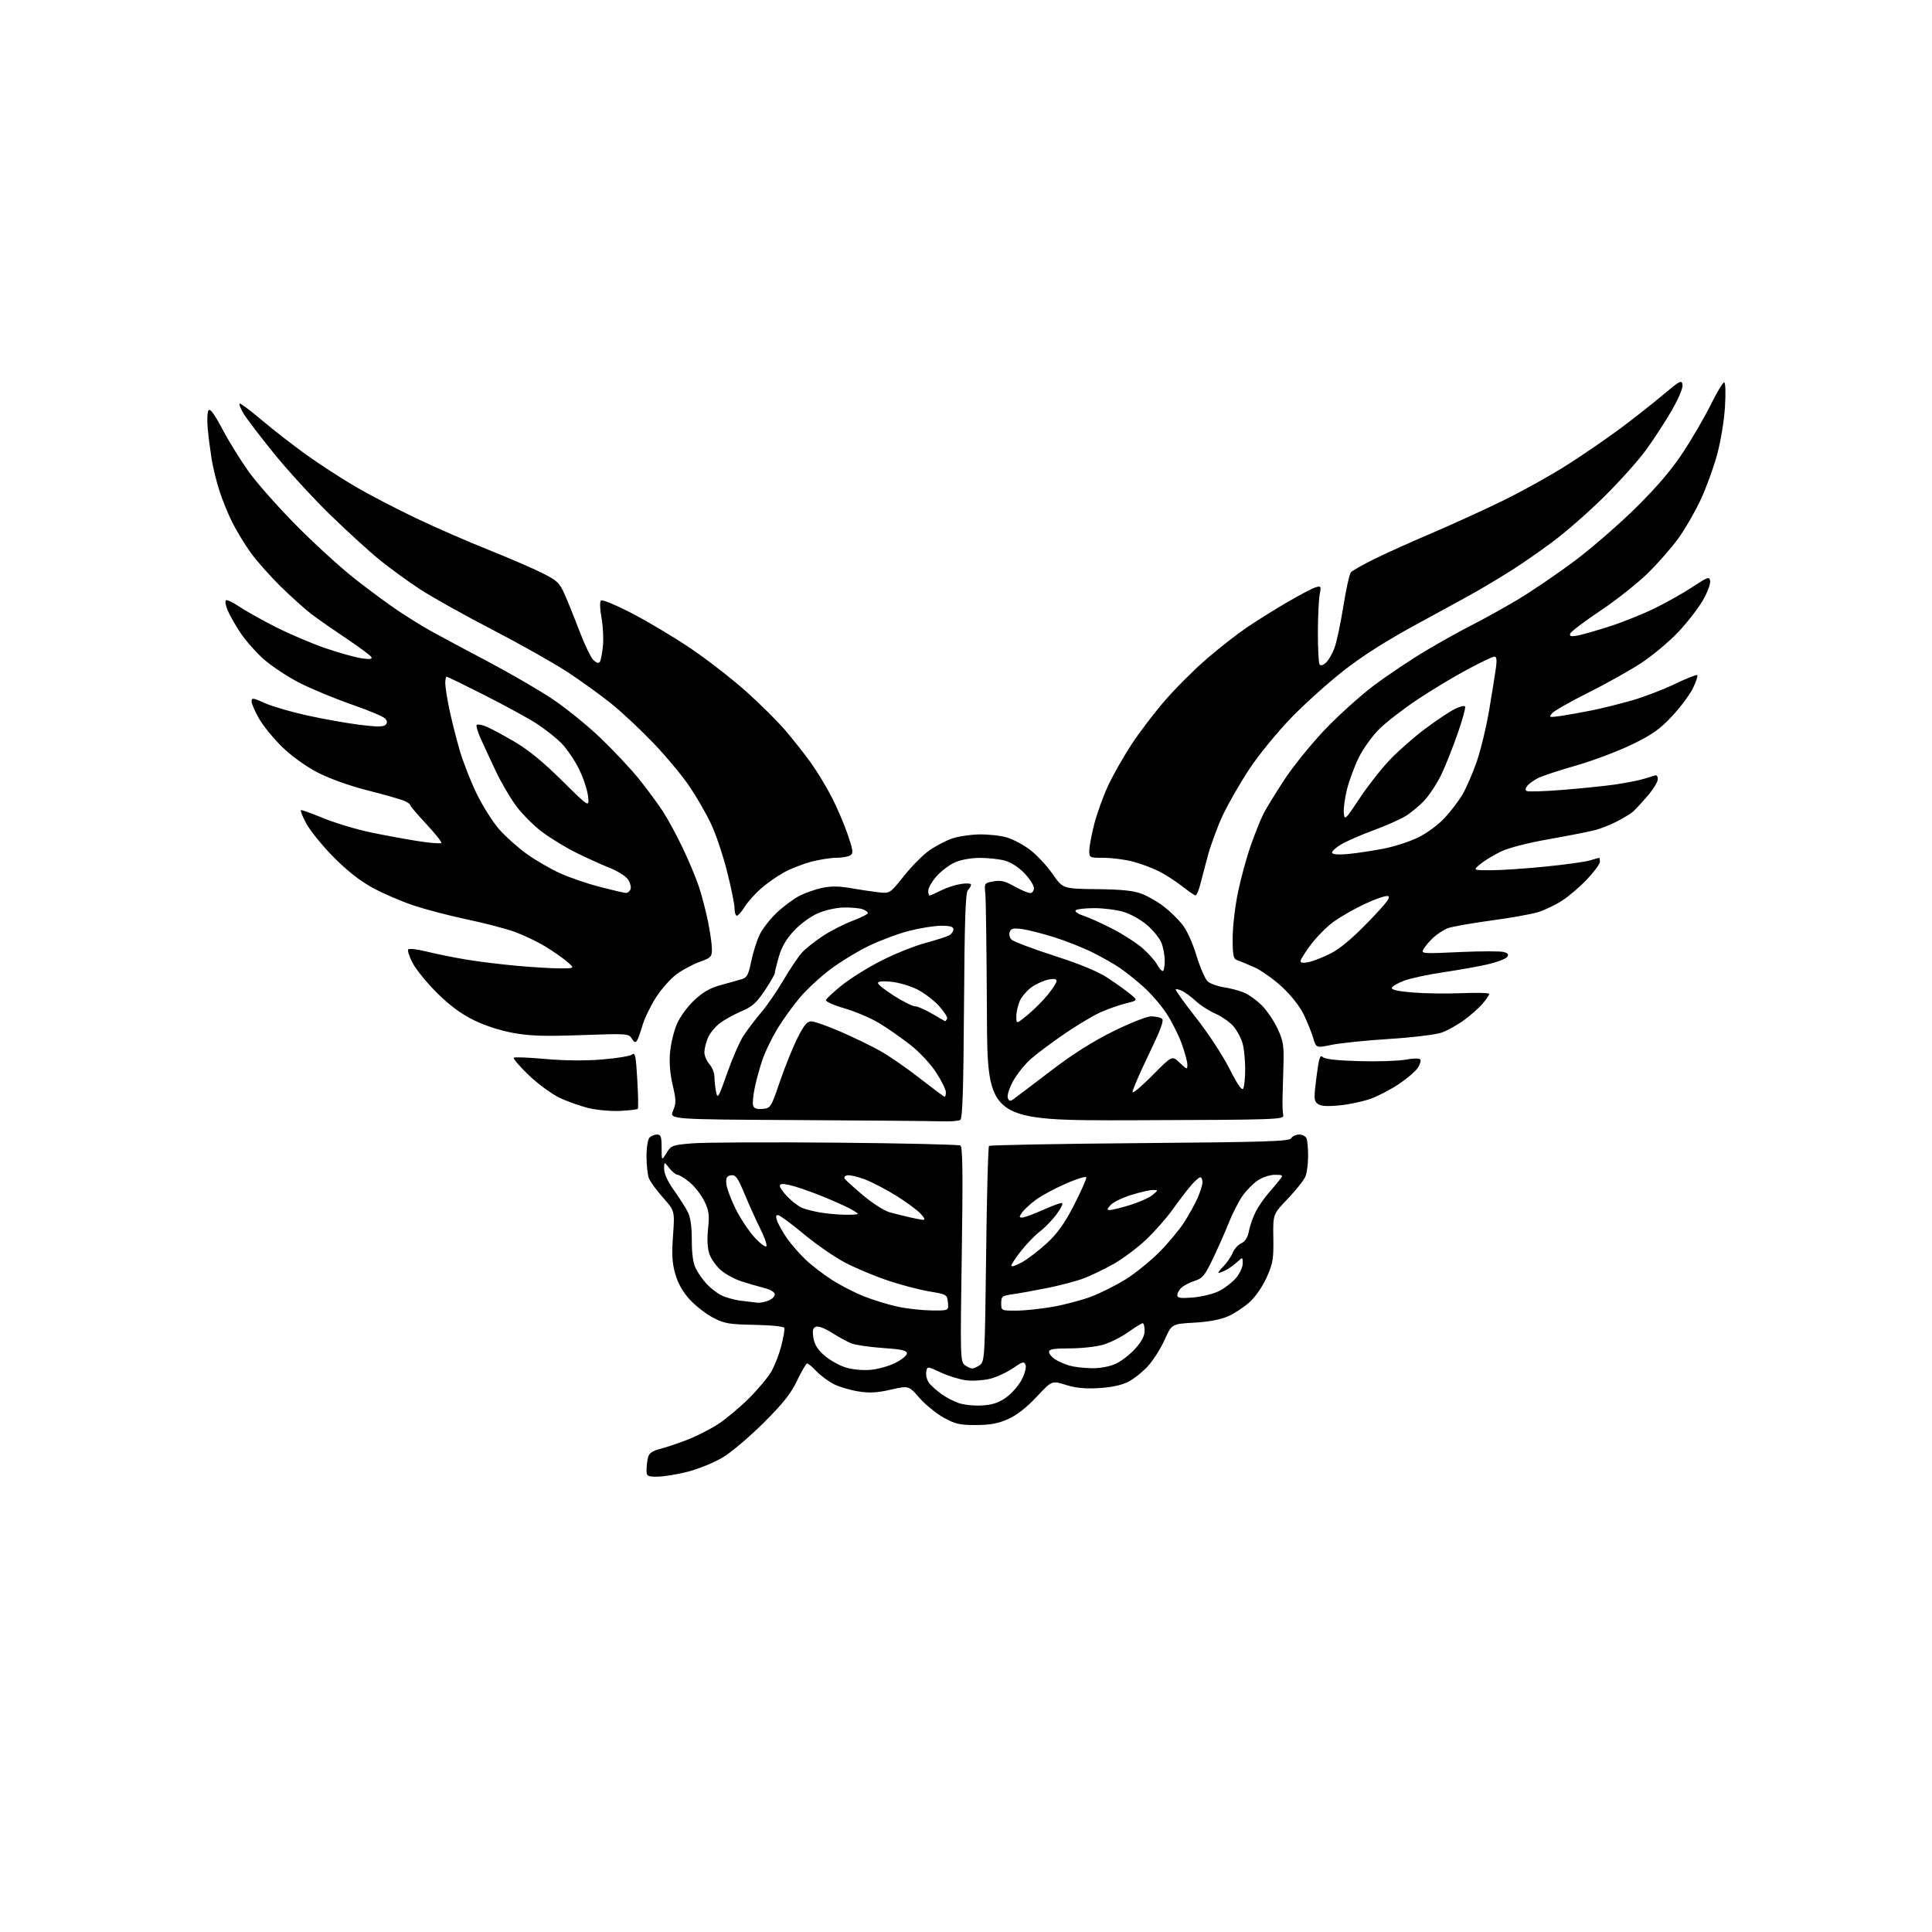 <?xml version="1.0" encoding="UTF-8" standalone="no"?>
<svg 
  version="1.1" 
  xmlns="http://www.w3.org/2000/svg" 
  xmlns:xlink="http://www.w3.org/1999/xlink" 
  xmlns:svg="http://www.w3.org/2000/svg"
  xmlns:rdf="http://www.w3.org/1999/02/22-rdf-syntax-ns#"
  xmlns:cc="http://creativecommons.org/ns#"
  xmlns:dc="http://purl.org/dc/elements/1.1/"
  viewBox="0 0 768 768"
  width="768"
  height="768"
>
<style>svg {background-color: white; }</style>"
<path stroke="none" fill="black" fill-rule="evenodd" d="M261.34,587.00C257.27,587.00 257.00,586.83 257.01,584.25C257.02,582.74 257.30,580.49 257.63,579.26C258.06,577.65 259.40,576.72 262.36,575.98C264.64,575.41 269.55,573.76 273.28,572.30C277.02,570.85 282.57,568.01 285.63,566.00C288.68,563.99 294.08,559.47 297.63,555.95C301.17,552.43 305.18,547.66 306.54,545.34C307.90,543.03 309.71,538.38 310.57,535.02C311.43,531.66 311.98,528.45 311.80,527.89C311.60,527.29 306.72,526.78 299.98,526.65C289.78,526.45 287.94,526.14 283.46,523.80C280.69,522.36 276.55,519.15 274.26,516.67C271.48,513.65 269.56,510.30 268.47,506.55C267.19,502.15 266.99,498.84 267.54,491.14C268.23,481.33 268.23,481.33 263.55,476.06C260.98,473.16 258.45,469.68 257.93,468.33C257.42,466.98 257.00,463.06 257.00,459.63C257.00,456.12 257.52,452.88 258.20,452.20C258.86,451.54 260.21,451.00 261.20,451.00C262.70,451.00 263.00,451.86 263.00,456.25C263.01,461.50 263.01,461.50 264.93,458.35C266.77,455.33 267.22,455.16 275.21,454.50C279.80,454.11 305.40,453.99 332.09,454.22C358.78,454.46 381.15,454.97 381.79,455.37C382.67,455.92 382.80,466.66 382.32,498.69C381.70,539.44 381.75,541.34 383.53,542.64C384.55,543.39 385.89,544.00 386.50,544.00C387.11,544.00 388.49,543.36 389.56,542.58C391.41,541.23 391.52,539.27 392.00,498.66C392.27,475.29 392.79,455.88 393.14,455.53C393.49,455.18 420.48,454.67 453.12,454.41C503.76,453.99 512.59,453.71 513.28,452.46C513.73,451.66 515.15,451.00 516.44,451.00C517.73,451.00 519.06,451.71 519.39,452.58C519.73,453.45 520.00,456.57 520.00,459.52C520.00,462.46 519.54,466.07 518.99,467.54C518.43,469.00 515.28,473.00 512.00,476.43C506.02,482.65 506.02,482.65 506.17,492.09C506.30,500.47 506.01,502.24 503.52,507.78C501.88,511.43 499.06,515.52 496.73,517.62C494.54,519.60 490.69,522.14 488.17,523.25C485.18,524.57 480.51,525.45 474.69,525.78C465.79,526.29 465.79,526.29 462.98,532.55C461.43,535.99 458.48,540.68 456.40,542.97C454.33,545.27 450.81,548.09 448.57,549.24C445.88,550.62 441.91,551.49 436.85,551.79C431.30,552.12 427.67,551.77 423.67,550.51C418.14,548.77 418.14,548.77 412.07,555.26C408.09,559.52 404.20,562.56 400.75,564.10C396.79,565.86 393.66,566.45 388.00,566.47C381.52,566.50 379.77,566.10 375.13,563.53C372.18,561.89 367.84,558.36 365.49,555.67C361.22,550.79 361.22,550.79 354.09,552.41C348.57,553.67 345.62,553.82 341.08,553.09C337.85,552.57 333.47,551.25 331.35,550.16C329.23,549.07 326.18,546.79 324.56,545.09C322.95,543.39 321.28,542.00 320.86,542.00C320.44,542.00 318.66,545.04 316.89,548.75C314.41,553.96 311.38,557.79 303.59,565.56C298.04,571.09 290.73,577.29 287.34,579.33C283.95,581.37 277.69,583.93 273.43,585.02C269.17,586.11 263.73,587.00 261.34,587.00zM390.17,558.70C394.38,558.47 396.86,557.68 399.81,555.63C402.00,554.11 404.81,550.95 406.06,548.59C407.37,546.13 408.05,543.58 407.68,542.60C407.09,541.08 406.53,541.23 402.65,543.89C400.25,545.55 396.17,547.43 393.59,548.08C391.00,548.73 386.78,549.01 384.19,548.71C381.61,548.40 377.02,546.99 374.00,545.59C368.50,543.03 368.50,543.03 368.18,545.60C367.99,547.08 368.63,549.04 369.68,550.20C370.68,551.31 372.80,553.14 374.39,554.27C375.97,555.40 378.90,556.93 380.89,557.67C382.87,558.41 387.05,558.88 390.17,558.70zM345.84,544.55C348.78,544.32 353.28,543.09 355.84,541.81C358.40,540.54 360.50,538.83 360.50,538.00C360.50,536.82 358.49,536.36 351.00,535.85C345.77,535.49 340.15,534.68 338.50,534.04C336.85,533.40 333.36,531.50 330.75,529.83C327.93,528.03 325.33,527.04 324.37,527.41C323.11,527.89 322.88,528.88 323.33,531.77C323.74,534.40 325.01,536.46 327.65,538.78C329.71,540.58 333.45,542.71 335.95,543.52C338.61,544.37 342.71,544.80 345.84,544.55zM434.00,543.89C437.32,543.93 441.08,543.24 443.50,542.13C445.70,541.13 449.19,538.44 451.25,536.15C453.82,533.30 455.00,531.05 455.00,529.00C455.00,527.35 454.66,526.00 454.25,526.00C453.83,526.00 451.26,527.59 448.54,529.52C445.81,531.46 441.34,533.71 438.61,534.52C435.87,535.34 429.89,536.00 425.32,536.00C418.90,536.00 417.00,536.32 417.00,537.38C417.00,538.15 418.07,539.47 419.37,540.32C420.67,541.18 423.26,542.31 425.12,542.85C426.98,543.38 430.98,543.85 434.00,543.89zM370.31,520.92C377.13,521.00 377.13,521.00 376.81,517.78C376.51,514.61 376.38,514.53 369.44,513.37C365.56,512.73 358.17,510.79 353.02,509.06C347.87,507.34 340.24,504.15 336.06,501.97C331.88,499.80 324.42,494.65 319.48,490.53C314.54,486.41 309.95,483.03 309.27,483.02C308.37,483.01 308.31,483.68 309.03,485.58C309.57,486.99 311.32,490.03 312.91,492.33C314.51,494.62 317.77,498.37 320.16,500.65C322.55,502.94 327.33,506.62 330.80,508.83C334.26,511.05 340.11,514.03 343.80,515.46C347.48,516.90 353.43,518.69 357.00,519.46C360.57,520.22 366.57,520.88 370.31,520.92zM403.87,521.00C407.10,521.00 413.61,520.32 418.35,519.50C423.09,518.67 430.01,516.85 433.72,515.45C437.44,514.05 443.63,510.94 447.49,508.54C451.34,506.13 457.39,501.24 460.92,497.66C464.45,494.08 468.88,488.76 470.76,485.83C472.64,482.90 475.04,478.55 476.09,476.17C477.14,473.78 478.00,470.97 478.00,469.92C478.00,468.86 477.60,468.00 477.10,468.00C476.61,468.00 474.92,469.51 473.35,471.35C471.78,473.19 468.50,477.49 466.06,480.91C463.62,484.33 458.80,489.76 455.35,492.99C451.90,496.22 446.11,500.52 442.48,502.55C438.86,504.57 433.59,507.11 430.79,508.17C427.99,509.24 421.60,510.93 416.60,511.94C411.59,512.95 405.36,514.08 402.75,514.45C398.31,515.08 398.00,515.32 398.00,518.06C398.00,520.98 398.04,521.00 403.87,521.00zM301.18,517.86C302.11,517.94 304.02,517.56 305.43,517.02C306.85,516.49 308.00,515.38 308.00,514.56C308.00,513.65 306.35,512.65 303.75,511.98C301.41,511.38 297.32,510.19 294.66,509.33C292.00,508.48 288.31,506.46 286.47,504.84C284.63,503.22 282.60,500.31 281.95,498.36C281.21,496.12 281.04,492.46 281.47,488.39C282.06,482.94 281.83,481.29 279.99,477.48C278.80,475.02 276.18,471.65 274.18,470.00C272.18,468.35 270.00,467.00 269.34,467.00C268.68,467.00 267.21,465.81 266.07,464.37C264.00,461.73 264.00,461.73 264.00,464.70C264.00,466.55 265.46,469.72 267.86,473.09C269.98,476.06 272.46,479.94 273.36,481.70C274.48,483.89 275.00,487.46 275.00,493.00C275.00,498.47 275.52,502.14 276.61,504.30C277.50,506.06 279.41,508.78 280.86,510.34C282.31,511.90 284.85,513.91 286.50,514.79C288.15,515.68 291.75,516.71 294.50,517.06C297.25,517.42 300.26,517.78 301.18,517.86zM474.28,515.77C477.74,515.49 482.40,514.33 484.65,513.18C486.91,512.03 489.93,509.68 491.37,507.97C492.82,506.25 494.00,503.68 494.00,502.25C494.00,499.65 494.00,499.65 491.75,501.70C490.51,502.83 488.52,504.26 487.32,504.88C486.11,505.49 484.82,506.00 484.43,506.00C484.04,506.00 484.86,504.86 486.25,503.47C487.64,502.09 489.31,499.67 489.96,498.10C490.60,496.54 492.17,494.79 493.44,494.21C495.00,493.50 495.98,491.94 496.46,489.38C496.85,487.30 498.05,483.86 499.13,481.75C500.20,479.64 502.54,476.24 504.32,474.20C506.10,472.17 508.16,469.71 508.90,468.75C510.12,467.16 509.93,467.00 506.77,467.00C504.82,467.00 501.83,467.99 499.94,469.26C498.09,470.51 495.34,473.32 493.83,475.51C492.32,477.71 489.92,482.43 488.49,486.00C487.07,489.57 484.24,495.99 482.20,500.25C478.99,506.97 478.03,508.16 475.00,509.13C473.07,509.75 470.71,510.94 469.75,511.78C468.79,512.62 468.00,513.98 468.00,514.79C468.00,516.00 469.17,516.18 474.28,515.77zM406.18,501.81C408.48,500.54 412.95,497.12 416.11,494.21C420.46,490.20 423.10,486.49 427.00,478.91C429.82,473.41 431.99,468.50 431.82,468.00C431.64,467.51 427.99,468.63 423.70,470.50C419.42,472.37 414.08,475.24 411.84,476.89C409.61,478.53 407.13,480.80 406.33,481.94C405.07,483.74 405.07,484.00 406.35,484.00C407.15,484.00 410.85,482.64 414.57,480.97C418.28,479.30 421.71,478.07 422.19,478.23C422.67,478.39 421.70,480.37 420.03,482.64C418.37,484.91 415.41,487.98 413.46,489.46C411.51,490.95 408.13,494.42 405.96,497.17C403.78,499.93 402.00,502.62 402.00,503.15C402.00,503.69 403.88,503.09 406.18,501.81zM304.69,495.33C304.92,494.69 303.79,491.54 302.18,488.33C300.57,485.12 297.79,478.99 296.01,474.70C293.26,468.09 292.44,466.94 290.63,467.20C288.94,467.44 288.55,468.11 288.72,470.50C288.84,472.15 290.50,476.66 292.41,480.52C294.32,484.38 297.77,489.55 300.07,492.02C302.40,494.51 304.45,495.98 304.69,495.33zM366.92,484.90C367.86,484.97 367.52,484.12 365.92,482.42C364.59,481.00 360.25,477.81 356.28,475.33C352.31,472.86 346.73,469.95 343.89,468.86C341.04,467.78 337.89,467.03 336.88,467.20C335.84,467.37 335.36,467.95 335.78,468.56C336.17,469.14 339.52,472.15 343.20,475.26C346.89,478.36 351.61,481.36 353.70,481.92C355.79,482.48 359.30,483.35 361.50,483.87C363.70,484.38 366.14,484.84 366.92,484.90zM335.75,482.88C338.64,482.95 341.00,482.78 341.00,482.52C341.00,482.26 339.24,481.14 337.09,480.05C334.94,478.95 329.75,476.69 325.56,475.02C321.37,473.36 316.15,471.59 313.97,471.10C311.05,470.45 310.00,470.53 310.00,471.42C310.00,472.08 311.45,474.11 313.23,475.92C315.00,477.74 317.59,479.67 318.98,480.21C320.36,480.75 323.52,481.55 326.00,481.98C328.48,482.41 332.86,482.82 335.75,482.88zM441.24,481.00C442.09,481.00 445.72,480.10 449.30,478.99C452.87,477.89 456.86,476.10 458.15,475.02C460.48,473.08 460.48,473.07 458.36,473.03C457.18,473.01 453.31,473.90 449.77,474.99C446.23,476.08 442.51,477.88 441.51,478.99C439.97,480.69 439.93,481.00 441.24,481.00zM374.00,445.74C370.43,445.62 344.69,445.40 316.80,445.25C266.11,444.98 266.11,444.98 267.55,441.53C268.82,438.50 268.80,437.27 267.39,431.29C266.35,426.87 265.99,422.33 266.36,418.28C266.67,414.86 267.89,409.81 269.07,407.07C270.29,404.23 273.28,400.14 276.00,397.59C279.53,394.30 282.33,392.70 286.64,391.54C289.87,390.67 293.59,389.63 294.91,389.23C296.93,388.62 297.54,387.44 298.62,382.16C299.33,378.67 300.85,373.87 302.00,371.50C303.15,369.13 306.25,365.17 308.90,362.69C311.55,360.21 315.56,357.24 317.82,356.09C320.08,354.94 324.13,353.52 326.80,352.95C330.27,352.21 333.52,352.23 338.09,353.03C341.61,353.65 346.58,354.40 349.12,354.69C353.73,355.23 353.73,355.23 359.38,348.16C362.48,344.27 367.03,339.70 369.50,338.00C371.96,336.31 375.90,334.23 378.24,333.39C380.58,332.55 385.43,331.79 389.00,331.70C392.57,331.61 397.57,332.13 400.10,332.86C402.63,333.58 406.86,335.82 409.50,337.84C412.14,339.85 416.15,344.15 418.41,347.40C422.52,353.30 422.52,353.30 436.01,353.45C446.08,353.57 450.63,354.05 453.96,355.34C456.41,356.28 460.36,358.57 462.73,360.42C465.10,362.26 468.39,365.47 470.04,367.55C471.78,369.74 474.12,374.91 475.64,379.91C477.07,384.63 479.07,389.23 480.09,390.13C481.10,391.03 483.99,392.07 486.50,392.45C489.02,392.83 492.62,393.78 494.50,394.57C496.39,395.35 499.58,397.65 501.60,399.66C503.61,401.68 506.43,405.84 507.86,408.91C510.13,413.80 510.42,415.59 510.19,423.25C510.04,428.06 509.87,434.14 509.82,436.75C509.76,439.36 509.89,442.31 510.11,443.31C510.48,445.04 507.86,445.13 451.50,445.31C392.50,445.50 392.50,445.50 392.31,402.50C392.20,378.85 391.92,357.60 391.68,355.27C391.26,351.10 391.30,351.03 394.87,350.37C397.75,349.83 399.46,350.23 403.24,352.34C405.86,353.80 408.68,355.00 409.50,355.00C410.33,355.00 411.00,354.12 411.00,353.04C411.00,351.97 409.31,349.32 407.25,347.15C405.01,344.80 401.89,342.78 399.50,342.12C397.30,341.51 392.80,341.02 389.50,341.03C385.86,341.04 381.92,341.76 379.49,342.86C377.29,343.87 374.02,346.35 372.24,348.38C370.46,350.41 369.00,352.95 369.00,354.03C369.00,355.12 369.24,356.00 369.54,356.00C369.84,356.00 371.82,355.11 373.95,354.03C376.08,352.94 379.66,351.76 381.91,351.40C384.23,351.03 386.00,351.15 386.00,351.67C386.00,352.18 385.44,353.16 384.75,353.85C383.80,354.80 383.43,365.68 383.21,399.76C382.99,433.36 382.62,444.62 381.71,445.20C381.04,445.62 377.57,445.87 374.00,445.74zM246.81,441.59C243.34,441.79 237.74,441.33 234.36,440.57C230.99,439.80 225.59,437.90 222.36,436.34C219.12,434.77 213.62,430.72 210.06,427.27C206.52,423.85 203.88,420.78 204.21,420.46C204.53,420.14 210.12,420.36 216.64,420.95C224.11,421.63 232.46,421.71 239.20,421.17C245.09,420.71 250.53,419.80 251.30,419.17C252.47,418.19 252.80,419.78 253.33,429.18C253.69,435.33 253.78,440.55 253.54,440.79C253.31,441.03 250.27,441.39 246.81,441.59zM303.20,440.81C306.32,440.51 306.51,440.22 310.00,430.00C311.97,424.23 315.10,416.46 316.95,412.75C319.56,407.53 320.81,406.00 322.49,406.00C323.68,406.00 328.88,407.83 334.04,410.07C339.21,412.31 346.34,415.77 349.88,417.75C353.43,419.73 360.54,424.65 365.69,428.68C370.85,432.70 375.27,436.00 375.53,436.00C375.79,436.00 376.00,435.17 376.00,434.16C376.00,433.14 374.27,429.64 372.16,426.37C369.94,422.94 365.61,418.29 361.91,415.38C358.38,412.61 352.80,408.71 349.50,406.72C346.20,404.73 340.01,402.09 335.73,400.85C331.46,399.61 328.12,398.12 328.31,397.55C328.50,396.97 331.31,394.35 334.56,391.72C337.81,389.09 344.79,384.73 350.06,382.02C355.34,379.31 363.22,376.12 367.58,374.93C371.94,373.74 376.29,372.36 377.25,371.85C378.21,371.34 379.00,370.27 379.00,369.46C379.00,368.38 377.74,368.00 374.16,368.00C371.50,368.00 365.78,368.90 361.46,370.01C357.14,371.11 349.91,373.81 345.38,376.00C340.86,378.19 333.95,382.40 330.03,385.35C326.10,388.30 320.65,393.36 317.91,396.60C315.17,399.85 311.16,405.43 308.99,409.01C306.83,412.60 304.18,418.06 303.12,421.14C302.06,424.23 300.66,429.31 300.01,432.44C299.36,435.56 299.09,438.80 299.41,439.62C299.80,440.63 301.04,441.02 303.20,440.81zM532.49,439.40C527.43,439.89 525.01,439.72 523.80,438.79C522.28,437.62 522.24,436.60 523.31,428.20C524.27,420.66 524.74,419.14 525.77,420.17C526.63,421.03 531.32,421.57 540.27,421.82C547.55,422.03 555.87,421.76 558.77,421.23C561.93,420.65 564.27,420.63 564.61,421.18C564.92,421.68 564.46,423.18 563.59,424.51C562.72,425.83 559.42,428.67 556.25,430.81C553.09,432.95 548.02,435.61 545.00,436.72C541.98,437.83 536.35,439.04 532.49,439.40zM403.06,436.79C404.05,436.08 410.64,431.09 417.68,425.71C426.43,419.02 434.32,414.03 442.55,409.96C449.18,406.68 455.93,404.01 457.55,404.02C459.17,404.02 461.09,404.41 461.82,404.87C462.83,405.51 461.62,408.83 456.51,419.44C452.87,426.99 450.04,433.62 450.22,434.16C450.40,434.69 454.01,431.63 458.24,427.35C465.93,419.56 465.93,419.56 468.96,422.46C471.83,425.21 472.00,425.25 472.00,423.23C472.00,422.05 470.97,418.25 469.71,414.78C468.45,411.31 465.71,405.89 463.62,402.75C461.53,399.60 457.51,394.94 454.68,392.40C451.85,389.86 447.66,386.49 445.38,384.92C443.09,383.34 438.13,380.51 434.36,378.63C430.59,376.75 423.70,374.02 419.05,372.56C414.41,371.10 408.68,369.64 406.32,369.32C402.86,368.85 401.91,369.06 401.38,370.44C401.02,371.40 401.34,372.76 402.11,373.53C402.88,374.28 410.50,377.16 419.07,379.93C429.71,383.37 436.51,386.20 440.57,388.89C443.83,391.05 447.81,393.91 449.42,395.25C452.33,397.68 452.33,397.68 447.42,398.90C444.71,399.57 440.14,401.19 437.25,402.50C434.37,403.82 427.99,407.64 423.08,411.00C418.17,414.36 412.19,418.84 409.79,420.95C407.39,423.06 404.21,427.04 402.71,429.79C401.16,432.64 400.26,435.51 400.62,436.44C401.15,437.82 401.53,437.88 403.06,436.79zM289.07,426.55C291.15,420.66 294.07,413.96 295.58,411.67C297.09,409.38 300.23,405.25 302.56,402.50C304.90,399.75 308.92,393.90 311.50,389.50C314.08,385.10 317.39,380.20 318.85,378.61C320.31,377.03 324.05,374.06 327.17,372.02C330.29,369.97 335.58,367.28 338.92,366.03C342.26,364.78 345.00,363.39 345.00,362.95C345.00,362.50 343.99,361.80 342.75,361.39C341.51,360.98 338.19,360.69 335.37,360.75C332.51,360.80 327.99,361.81 325.16,363.03C322.26,364.28 318.18,367.24 315.66,369.94C312.60,373.20 310.74,376.38 309.62,380.23C308.73,383.30 308.00,386.25 308.00,386.79C308.00,387.33 306.20,390.47 304.00,393.76C300.73,398.65 299.03,400.16 294.75,401.99C291.86,403.21 287.99,405.35 286.14,406.74C284.30,408.13 282.16,410.76 281.39,412.60C280.63,414.43 280.00,417.01 280.00,418.31C280.00,419.62 280.90,421.73 282.00,423.00C283.10,424.27 284.00,426.53 284.00,428.03C284.00,429.53 284.29,432.22 284.65,434.01C285.25,437.01 285.60,436.43 289.07,426.55zM494.17,432.77C494.61,432.07 494.97,428.57 494.98,425.00C494.98,421.43 494.52,416.83 493.96,414.78C493.39,412.74 491.78,409.70 490.38,408.04C488.99,406.38 485.74,404.10 483.17,402.96C480.60,401.83 477.15,399.62 475.50,398.07C473.85,396.51 471.45,394.70 470.16,394.04C468.88,393.38 467.62,393.04 467.37,393.29C467.12,393.54 470.77,398.64 475.48,404.62C480.22,410.65 486.11,419.63 488.70,424.77C491.78,430.89 493.63,433.60 494.17,432.77zM529.35,415.34C523.20,416.62 523.20,416.62 522.00,412.56C521.33,410.33 519.62,406.10 518.20,403.17C516.65,400.00 513.16,395.58 509.57,392.26C506.25,389.19 501.28,385.68 498.52,384.46C495.76,383.24 492.71,381.98 491.75,381.66C490.28,381.16 490.00,379.79 490.00,372.97C490.00,368.52 490.95,360.31 492.11,354.72C493.26,349.13 495.56,340.72 497.22,336.03C498.87,331.34 501.13,325.70 502.25,323.50C503.36,321.30 507.11,315.18 510.58,309.91C514.04,304.63 521.25,295.73 526.58,290.12C531.92,284.51 540.70,276.59 546.11,272.51C551.52,268.44 560.88,262.18 566.91,258.60C572.95,255.01 581.17,250.44 585.19,248.42C589.21,246.41 597.16,242.00 602.86,238.63C608.55,235.26 618.90,228.23 625.86,223.02C632.81,217.81 643.95,208.13 650.62,201.51C659.03,193.15 664.73,186.42 669.26,179.49C672.85,173.99 677.74,165.56 680.12,160.75C682.50,155.94 684.86,152.00 685.37,152.00C685.91,152.00 686.05,156.03 685.70,161.75C685.36,167.32 684.00,175.53 682.53,180.89C681.12,186.06 678.18,194.09 676.00,198.74C673.82,203.38 669.94,210.13 667.38,213.72C664.81,217.32 659.37,223.57 655.29,227.61C651.21,231.65 642.64,238.45 636.24,242.73C629.84,247.00 624.41,251.12 624.18,251.89C623.84,252.96 624.51,253.13 627.21,252.62C629.11,252.26 634.88,250.61 640.03,248.94C645.18,247.27 653.15,244.07 657.74,241.82C662.33,239.58 669.11,235.76 672.80,233.33C678.96,229.27 679.53,229.08 679.82,230.97C680.00,232.09 678.69,235.55 676.91,238.66C675.13,241.76 670.75,247.40 667.18,251.20C663.60,254.99 657.03,260.50 652.59,263.44C648.14,266.38 638.63,271.72 631.45,275.30C624.27,278.88 617.75,282.60 616.95,283.56C615.60,285.19 615.83,285.26 620.50,284.58C623.25,284.18 628.81,283.19 632.85,282.37C636.89,281.55 644.09,279.76 648.85,278.39C653.61,277.02 661.25,274.09 665.84,271.87C670.43,269.66 674.42,268.09 674.71,268.37C674.99,268.66 674.21,271.00 672.97,273.57C671.72,276.14 667.99,281.15 664.67,284.69C659.73,289.97 656.81,292.03 648.57,296.02C643.03,298.70 633.06,302.44 626.41,304.34C619.76,306.23 612.98,308.48 611.34,309.32C609.70,310.17 607.80,311.53 607.13,312.35C606.34,313.29 606.26,314.04 606.90,314.44C607.45,314.78 613.89,314.58 621.20,313.99C628.52,313.40 637.65,312.47 641.50,311.93C645.35,311.38 650.22,310.48 652.31,309.91C654.41,309.35 656.77,308.64 657.56,308.34C658.51,307.97 659.00,308.45 659.00,309.75C659.00,310.83 657.09,313.92 654.75,316.61C652.42,319.30 649.83,322.07 649.00,322.77C648.18,323.47 645.47,325.12 642.98,326.42C640.50,327.73 636.56,329.31 634.22,329.94C631.89,330.57 623.65,332.19 615.91,333.55C607.46,335.03 599.77,337.01 596.67,338.49C593.83,339.85 590.15,342.08 588.50,343.44C585.50,345.93 585.50,345.93 592.50,345.94C596.35,345.95 606.02,345.31 614.00,344.52C621.98,343.73 630.07,342.61 631.99,342.04C633.91,341.47 635.60,341.00 635.74,341.00C635.88,341.00 636.00,341.70 636.00,342.56C636.00,343.42 633.70,346.56 630.88,349.53C628.07,352.51 623.58,356.35 620.90,358.06C618.23,359.78 613.89,361.84 611.27,362.63C608.65,363.43 600.20,364.92 592.50,365.96C584.80,367.00 577.15,368.36 575.50,368.99C573.85,369.61 571.22,371.34 569.66,372.81C568.10,374.29 566.38,376.33 565.83,377.34C564.87,379.10 565.47,379.15 580.23,378.46C588.70,378.07 596.64,378.07 597.87,378.46C599.61,379.01 599.86,379.47 598.98,380.52C598.37,381.26 594.86,382.55 591.18,383.39C587.51,384.22 579.62,385.62 573.65,386.51C567.67,387.39 560.74,388.88 558.23,389.81C555.72,390.74 553.49,392.02 553.28,392.66C553.02,393.44 555.70,394.05 561.53,394.53C566.28,394.93 575.08,395.05 581.08,394.80C587.09,394.55 592.00,394.69 592.00,395.10C592.00,395.51 590.85,397.21 589.45,398.87C588.06,400.53 584.73,403.50 582.06,405.45C579.40,407.41 575.35,409.67 573.07,410.48C570.77,411.29 561.50,412.41 552.21,413.00C543.02,413.58 532.73,414.64 529.35,415.34zM253.20,413.71C252.65,414.58 252.07,414.34 251.15,412.86C249.90,410.86 249.32,410.82 231.18,411.47C216.47,412.00 210.70,411.82 204.03,410.61C198.81,409.67 192.75,407.70 188.23,405.47C183.15,402.95 178.70,399.65 173.69,394.67C169.73,390.73 165.37,385.39 164.02,382.80C162.67,380.22 161.89,377.77 162.30,377.37C162.71,376.96 166.07,377.38 169.77,378.30C173.47,379.23 180.55,380.65 185.50,381.47C190.45,382.29 199.68,383.42 206.00,383.97C212.32,384.53 219.97,384.97 223.00,384.95C228.50,384.92 228.50,384.92 225.33,382.21C223.58,380.72 219.64,377.98 216.57,376.12C213.50,374.27 208.12,371.71 204.63,370.44C201.13,369.17 192.70,366.96 185.88,365.54C179.07,364.11 169.45,361.60 164.50,359.96C159.55,358.32 152.12,355.12 148.00,352.84C142.99,350.09 137.84,346.02 132.50,340.61C128.10,336.15 123.23,330.14 121.69,327.25C120.14,324.36 119.26,322.00 119.72,322.00C120.19,322.00 124.38,323.54 129.03,325.42C133.69,327.31 142.00,329.78 147.50,330.92C153.00,332.07 161.45,333.62 166.27,334.37C171.10,335.12 175.23,335.44 175.45,335.08C175.67,334.72 172.96,331.33 169.43,327.54C165.89,323.75 163.00,320.33 163.00,319.95C163.00,319.56 161.76,318.76 160.25,318.17C158.74,317.58 152.19,315.74 145.70,314.08C138.64,312.27 130.79,309.43 126.15,307.02C121.52,304.61 115.90,300.55 112.20,296.96C108.79,293.64 104.65,288.58 103.01,285.71C101.36,282.85 100.01,279.74 100.01,278.81C100.00,277.30 100.58,277.37 105.25,279.48C108.14,280.78 115.67,282.99 122.00,284.38C128.32,285.78 137.69,287.45 142.81,288.10C149.56,288.95 152.42,288.98 153.22,288.18C154.01,287.39 153.99,286.70 153.14,285.67C152.50,284.89 146.46,282.35 139.73,280.02C133.01,277.68 123.65,273.80 118.95,271.39C114.25,268.98 107.89,264.76 104.81,262.02C101.73,259.28 97.57,254.55 95.56,251.53C93.55,248.50 91.26,244.46 90.46,242.56C89.67,240.66 89.38,238.88 89.83,238.61C90.27,238.33 92.63,239.46 95.07,241.11C97.50,242.76 104.00,246.41 109.50,249.20C115.00,252.00 123.99,255.83 129.47,257.70C134.96,259.57 141.44,261.37 143.88,261.71C147.15,262.16 148.12,262.01 147.58,261.13C147.18,260.48 142.72,257.19 137.68,253.81C132.63,250.42 126.47,246.14 124.00,244.28C121.53,242.42 115.96,237.43 111.64,233.20C107.32,228.96 101.86,222.80 99.51,219.50C97.16,216.20 93.90,210.80 92.26,207.50C90.62,204.20 88.34,198.57 87.19,195.00C86.04,191.43 84.66,185.80 84.13,182.50C83.60,179.20 82.90,173.80 82.58,170.50C82.27,167.20 82.40,163.89 82.87,163.16C83.48,162.20 85.09,164.36 88.42,170.61C90.99,175.46 95.67,183.01 98.80,187.41C101.94,191.81 110.35,201.33 117.50,208.58C124.65,215.83 135.15,225.42 140.84,229.91C146.52,234.39 154.40,240.21 158.34,242.84C162.28,245.47 168.20,249.13 171.50,250.96C174.80,252.80 184.70,258.10 193.50,262.74C202.30,267.38 213.92,274.10 219.31,277.68C224.71,281.26 233.40,288.28 238.62,293.27C243.85,298.27 250.81,305.69 254.10,309.78C257.38,313.86 261.70,319.75 263.70,322.85C265.70,325.96 269.25,332.55 271.59,337.50C273.93,342.45 276.75,349.20 277.84,352.50C278.94,355.80 280.55,361.97 281.42,366.21C282.29,370.45 283.00,375.42 283.00,377.26C283.00,380.36 282.64,380.74 278.12,382.36C275.43,383.33 271.32,385.53 268.97,387.25C266.62,388.98 262.96,393.09 260.82,396.40C258.69,399.70 256.27,404.68 255.45,407.45C254.64,410.23 253.62,413.04 253.20,413.71zM408.43,403.50C410.87,401.50 414.47,397.91 416.43,395.52C418.40,393.12 420.00,390.62 420.00,389.96C420.00,389.13 418.98,388.95 416.79,389.39C415.02,389.75 412.10,391.04 410.29,392.27C408.49,393.50 406.33,395.92 405.50,397.65C404.68,399.38 404.00,402.23 404.00,403.97C404.00,407.13 404.00,407.13 408.43,403.50zM375.69,405.95C375.80,405.98 376.15,405.57 376.47,405.04C376.80,404.51 375.39,402.23 373.35,399.96C371.30,397.70 367.40,394.72 364.68,393.34C361.95,391.96 357.31,390.58 354.36,390.27C350.93,389.92 349.00,390.10 349.00,390.77C349.00,391.35 351.91,393.66 355.48,395.91C359.04,398.16 362.75,400.00 363.73,400.01C364.70,400.01 367.75,401.34 370.50,402.96C373.25,404.58 375.59,405.92 375.69,405.95zM462.17,386.00C462.63,386.00 463.00,384.19 463.00,381.97C463.00,379.75 462.38,376.46 461.63,374.66C460.88,372.85 458.31,369.71 455.92,367.67C453.54,365.63 449.35,363.29 446.61,362.48C443.88,361.66 438.60,361.00 434.88,361.00C431.16,361.00 427.86,361.41 427.55,361.92C427.24,362.43 428.67,363.38 430.74,364.04C432.81,364.70 437.97,367.03 442.22,369.22C446.46,371.40 451.87,374.89 454.23,376.97C456.60,379.06 459.16,381.94 459.94,383.38C460.71,384.82 461.71,386.00 462.17,386.00zM520.25,382.46C522.04,382.07 525.98,380.51 529.00,378.99C532.70,377.13 537.61,372.99 544.00,366.38C551.31,358.81 553.08,356.46 551.69,356.19C550.70,355.99 546.48,357.45 542.31,359.43C538.14,361.41 532.59,364.60 529.99,366.51C527.38,368.42 523.39,372.45 521.13,375.45C518.86,378.46 517.00,381.42 517.00,382.04C517.00,382.78 518.10,382.92 520.25,382.46zM292.92,364.00C292.41,364.00 292.00,362.70 292.00,361.11C292.00,359.52 290.66,352.90 289.02,346.42C287.38,339.93 284.50,331.37 282.61,327.40C280.73,323.44 276.89,316.78 274.08,312.61C271.27,308.45 264.84,300.73 259.81,295.46C254.77,290.19 247.24,283.13 243.07,279.77C238.91,276.41 231.06,270.74 225.63,267.18C220.20,263.61 206.74,256.02 195.72,250.31C184.70,244.60 171.82,237.40 167.09,234.32C162.37,231.24 155.12,225.98 151.00,222.64C146.88,219.30 137.94,211.15 131.15,204.53C124.35,197.91 114.29,186.93 108.79,180.12C103.28,173.31 97.87,166.20 96.77,164.33C95.66,162.45 94.97,160.70 95.24,160.43C95.50,160.16 99.50,163.14 104.11,167.05C108.72,170.95 116.78,177.20 122.00,180.94C127.22,184.67 135.95,190.33 141.38,193.50C146.81,196.67 157.61,202.29 165.38,205.99C173.15,209.69 186.03,215.32 194.00,218.49C201.97,221.67 211.57,225.81 215.33,227.69C221.51,230.78 222.38,231.60 224.47,236.30C225.74,239.16 228.44,245.84 230.46,251.16C232.48,256.47 234.96,261.56 235.97,262.47C237.21,263.59 238.02,263.78 238.48,263.04C238.85,262.44 239.39,259.60 239.68,256.72C239.97,253.85 239.71,248.82 239.10,245.55C238.47,242.14 238.37,239.23 238.87,238.73C239.37,238.23 244.75,240.45 251.46,243.94C257.90,247.28 268.42,253.59 274.83,257.94C281.25,262.30 291.00,269.88 296.51,274.79C302.01,279.69 309.12,286.75 312.30,290.48C315.48,294.21 320.07,300.04 322.50,303.44C324.93,306.85 328.62,312.98 330.72,317.07C332.81,321.16 335.63,327.78 337.00,331.79C339.15,338.12 339.29,339.21 337.99,340.03C337.17,340.55 334.68,340.98 332.46,340.98C330.24,340.99 325.77,341.69 322.53,342.53C319.30,343.38 314.43,345.27 311.72,346.75C309.01,348.22 304.84,351.15 302.46,353.24C300.08,355.34 297.16,358.62 295.98,360.53C294.80,362.44 293.42,364.00 292.92,364.00zM475.21,355.95C474.82,355.92 472.48,354.30 470.00,352.35C467.52,350.40 463.37,347.72 460.77,346.39C458.16,345.07 453.46,343.31 450.31,342.49C447.16,341.67 441.97,341.00 438.79,341.00C433.10,341.00 433.00,340.95 433.00,338.16C433.00,336.60 433.88,331.90 434.95,327.71C436.02,323.53 438.46,316.71 440.38,312.56C442.29,308.42 446.43,301.08 449.56,296.26C452.70,291.44 458.78,283.45 463.06,278.50C467.35,273.55 474.83,266.08 479.68,261.90C484.53,257.72 491.59,252.19 495.36,249.62C499.13,247.04 506.33,242.53 511.36,239.59C516.39,236.65 521.57,233.91 522.88,233.51C525.16,232.81 525.23,232.94 524.58,236.42C524.21,238.42 523.89,245.22 523.88,251.52C523.88,257.82 524.17,263.47 524.53,264.06C524.97,264.77 525.83,264.56 527.06,263.44C528.09,262.51 529.62,259.90 530.46,257.63C531.31,255.36 532.89,247.93 533.98,241.13C535.07,234.32 536.41,228.21 536.96,227.55C537.51,226.89 541.68,224.51 546.23,222.26C550.78,220.01 561.02,215.39 569.00,212.00C576.98,208.60 589.80,202.75 597.50,198.99C605.20,195.23 616.73,188.81 623.11,184.73C629.50,180.64 638.95,174.16 644.11,170.31C649.28,166.47 656.88,160.49 661.00,157.02C667.84,151.27 668.53,150.91 668.83,152.95C669.03,154.27 667.22,158.52 664.43,163.34C661.83,167.83 657.23,174.88 654.22,179.00C651.21,183.12 643.74,191.45 637.62,197.50C631.50,203.56 622.23,211.67 617.00,215.53C611.77,219.39 604.58,224.39 601.00,226.64C597.42,228.89 591.80,232.29 588.50,234.21C585.20,236.12 574.26,242.14 564.20,247.57C551.90,254.21 542.21,260.32 534.65,266.18C528.46,270.98 518.90,279.54 513.40,285.20C507.85,290.93 500.44,299.96 496.73,305.56C493.06,311.09 488.27,319.42 486.09,324.07C483.91,328.73 481.18,336.13 480.04,340.52C478.89,344.91 477.50,350.19 476.94,352.25C476.38,354.31 475.60,355.98 475.21,355.95zM248.78,354.95C249.49,354.98 250.32,354.32 250.64,353.49C250.96,352.66 250.53,350.93 249.68,349.64C248.84,348.35 245.52,346.25 242.32,344.98C239.12,343.71 233.12,340.99 229.00,338.95C224.88,336.90 218.79,333.19 215.49,330.71C212.18,328.22 207.55,323.59 205.20,320.41C202.84,317.23 199.20,311.00 197.10,306.57C195.00,302.13 192.30,296.31 191.10,293.63C189.89,290.95 189.17,288.50 189.49,288.17C189.81,287.85 191.37,288.08 192.95,288.68C194.53,289.27 199.58,291.95 204.16,294.63C210.01,298.05 215.74,302.71 223.38,310.27C234.26,321.04 234.26,321.04 233.75,316.48C233.47,313.98 231.86,309.13 230.17,305.71C228.48,302.30 225.39,297.74 223.30,295.58C221.21,293.43 216.80,289.92 213.50,287.77C210.20,285.63 200.89,280.53 192.81,276.44C184.74,272.35 177.87,269.00 177.56,269.00C177.25,269.00 177.00,270.14 177.00,271.54C177.00,272.94 177.70,277.48 178.56,281.64C179.42,285.79 181.24,293.09 182.61,297.85C183.97,302.61 187.07,310.55 189.48,315.50C191.90,320.45 195.96,326.87 198.52,329.76C201.08,332.66 206.02,337.05 209.49,339.53C212.97,342.01 218.89,345.44 222.65,347.14C226.42,348.85 233.55,351.29 238.50,352.57C243.45,353.85 248.08,354.92 248.78,354.95zM536.33,339.44C539.73,339.09 545.88,338.15 550.00,337.36C554.12,336.56 560.25,334.59 563.61,332.97C567.09,331.28 571.63,327.97 574.17,325.24C576.63,322.62 579.87,318.38 581.36,315.82C582.86,313.27 585.40,307.41 587.01,302.81C588.61,298.20 590.87,288.83 592.02,281.97C593.17,275.11 594.37,267.59 594.69,265.25C595.08,262.30 594.89,261.00 594.07,261.00C593.41,261.00 588.51,263.33 583.19,266.19C577.86,269.04 568.92,274.42 563.33,278.16C557.73,281.89 550.90,287.19 548.15,289.94C545.40,292.69 541.78,297.77 540.09,301.22C538.41,304.67 536.32,310.32 535.45,313.77C534.59,317.21 534.02,321.45 534.19,323.19C534.49,326.21 534.74,325.98 540.42,317.42C543.67,312.51 549.07,305.62 552.42,302.10C555.76,298.58 562.07,293.03 566.44,289.77C570.81,286.51 576.07,282.98 578.14,281.93C580.20,280.88 582.12,280.38 582.40,280.83C582.68,281.28 581.37,286.05 579.50,291.42C577.63,296.79 574.78,304.01 573.16,307.46C571.55,310.92 568.52,315.63 566.45,317.93C564.37,320.23 560.77,323.22 558.45,324.58C556.13,325.94 550.46,328.42 545.86,330.10C541.26,331.77 535.58,334.25 533.23,335.62C530.87,336.99 529.23,338.56 529.56,339.10C529.92,339.69 532.64,339.82 536.33,339.44z" />

</svg>